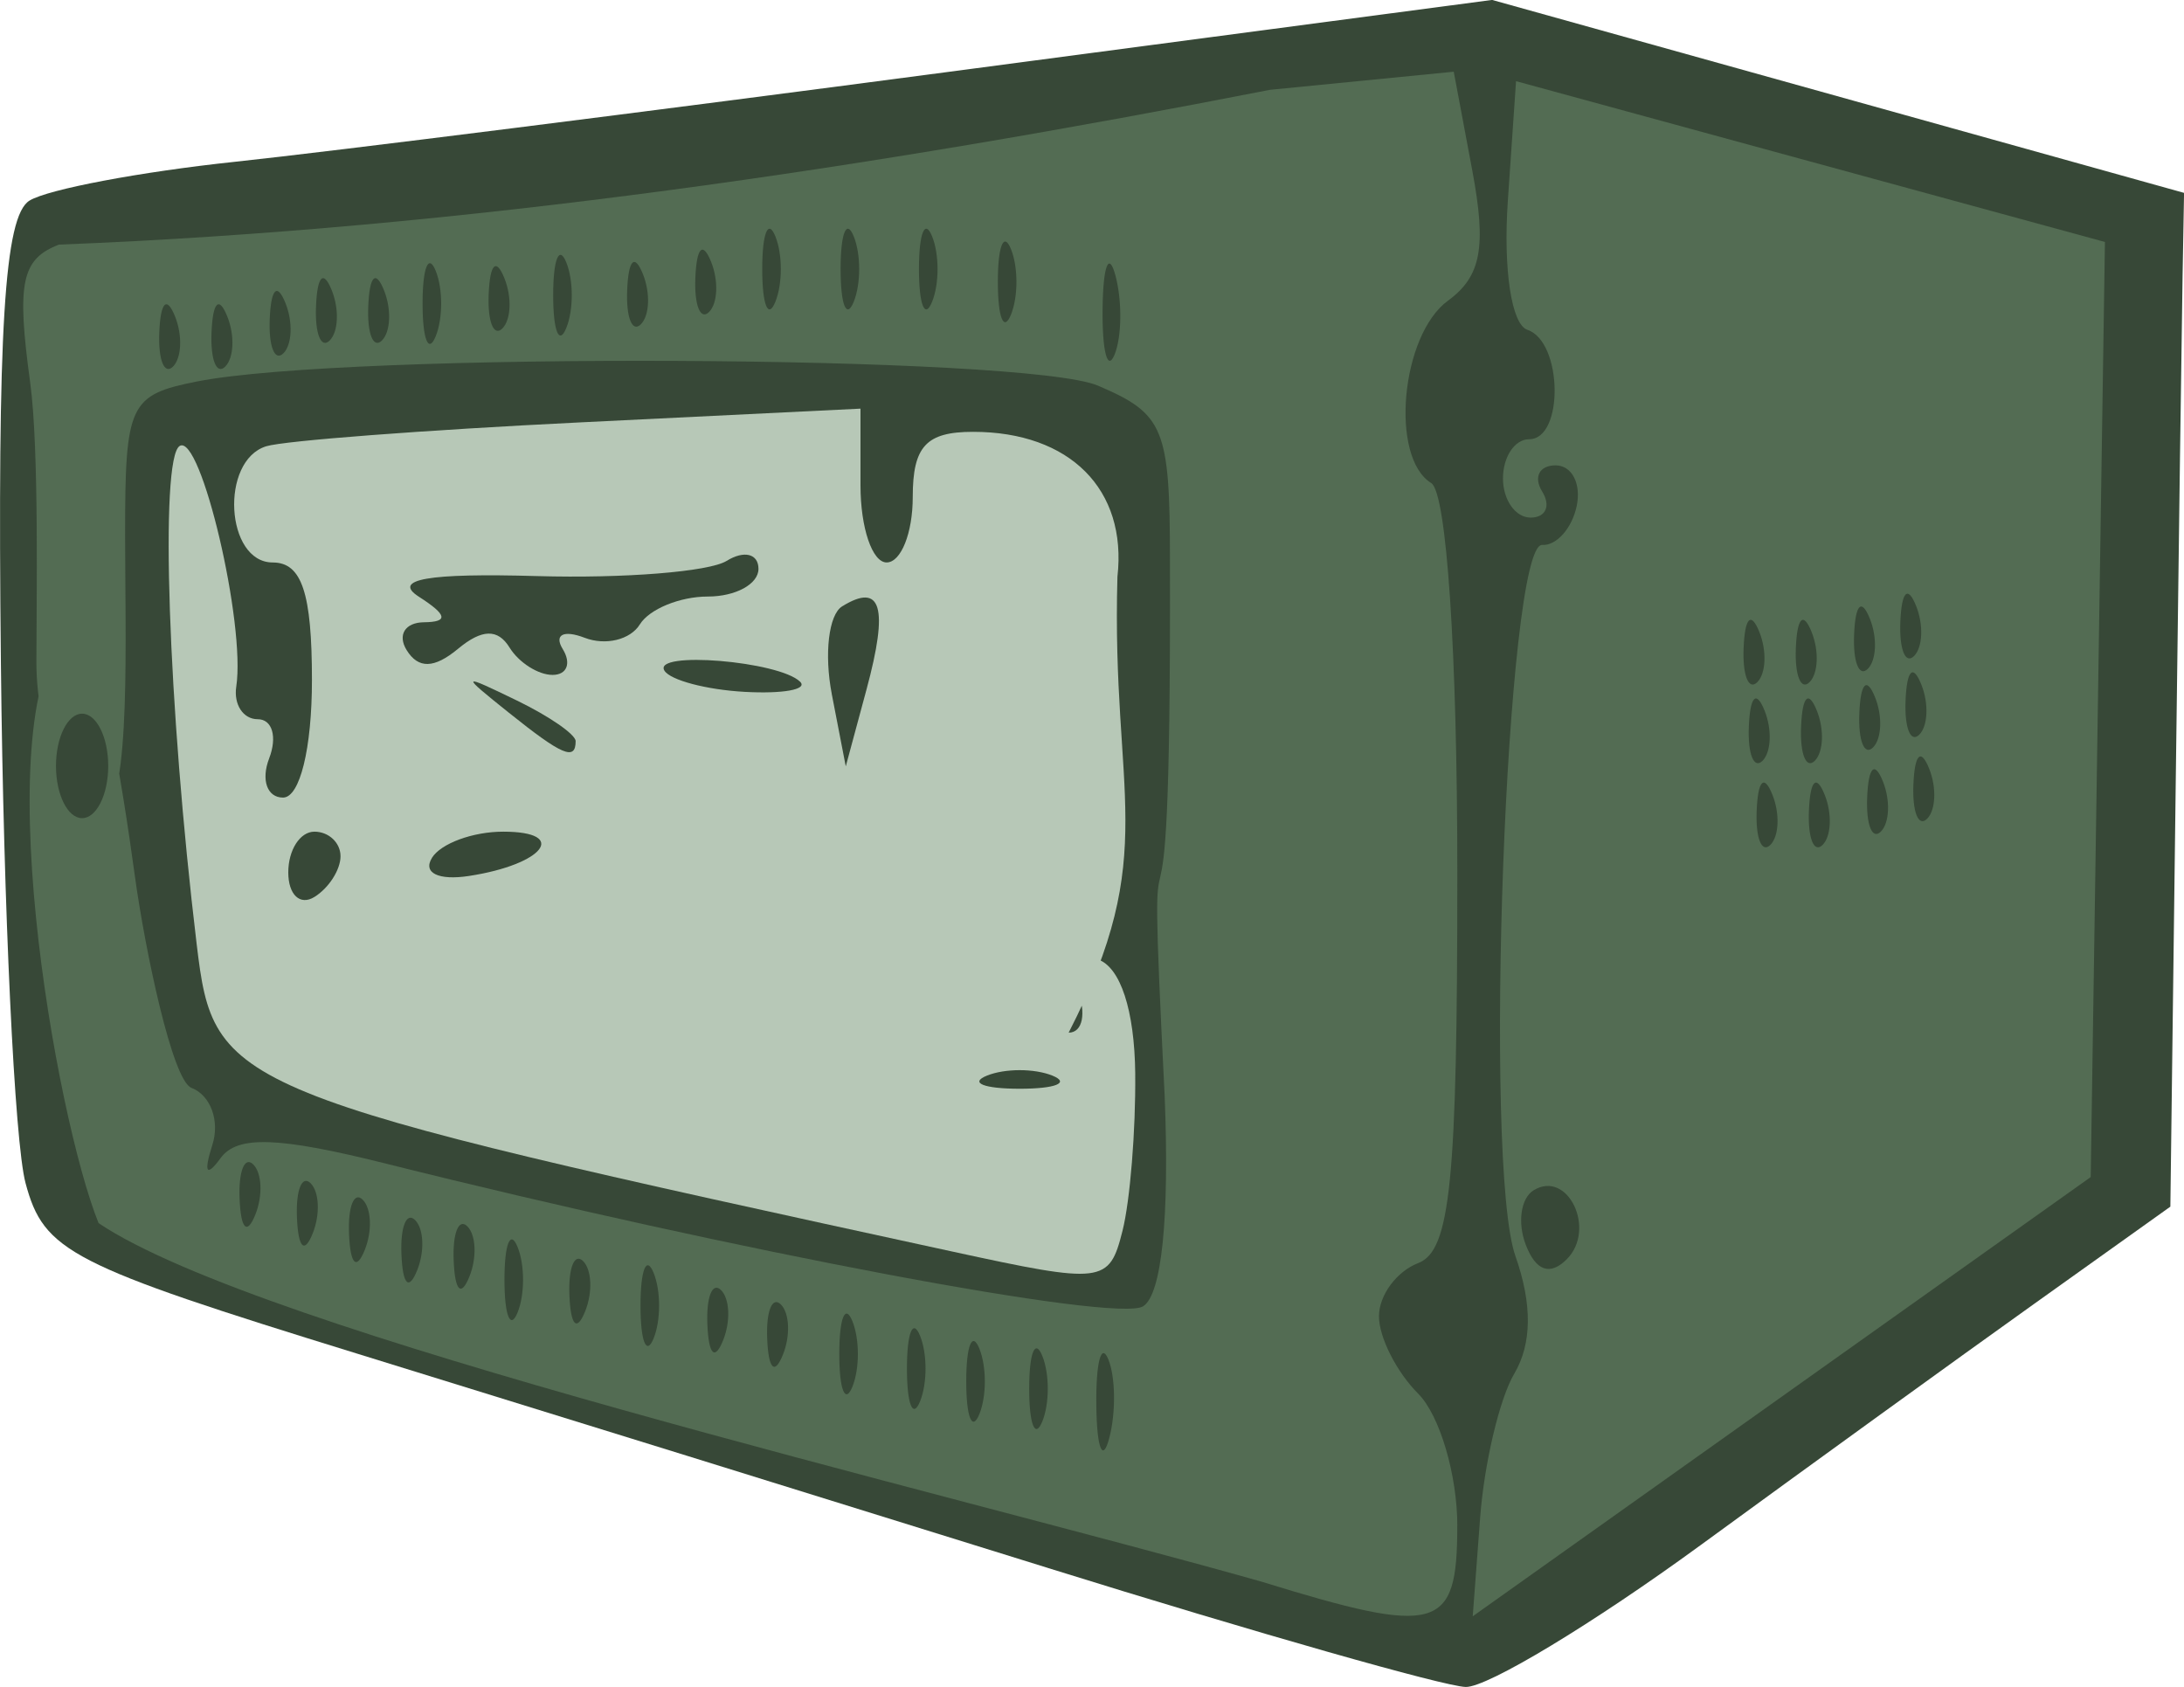 <?xml version="1.0" encoding="UTF-8" standalone="no"?>
<!-- Created with Inkscape (http://www.inkscape.org/) -->
<svg
    xmlns:inkscape="http://www.inkscape.org/namespaces/inkscape"
    xmlns:rdf="http://www.w3.org/1999/02/22-rdf-syntax-ns#"
    xmlns="http://www.w3.org/2000/svg"
    xmlns:cc="http://creativecommons.org/ns#"
    xmlns:dc="http://purl.org/dc/elements/1.1/"
    xmlns:sodipodi="http://sodipodi.sourceforge.net/DTD/sodipodi-0.dtd"
    id="svg4941"
    sodipodi:docname="_svgclean2.svg"
    viewBox="0 0 83.609 64.581"
    version="1.1"
    inkscape:version="0.48.3.1 r9886"
  >
  <sodipodi:namedview
      id="base"
      bordercolor="#666666"
      inkscape:pageshadow="2"
      inkscape:window-y="0"
      pagecolor="#ffffff"
      inkscape:window-maximized="0"
      inkscape:zoom="1.1315068"
      inkscape:window-x="0"
      inkscape:window-height="645"
      showgrid="false"
      borderopacity="1.0"
      inkscape:current-layer="layer1"
      inkscape:cx="36.085824"
      inkscape:cy="13.719066"
      inkscape:window-width="674"
      inkscape:pageopacity="0.0"
      inkscape:document-units="px"
  />
  <g
      id="layer1"
      inkscape:label="Capa 1"
      inkscape:groupmode="layer"
      transform="translate(-346.77 -325.79)"
    >
    <path
        id="path2826-0-8"
        style="fill:#374837"
        inkscape:connector-curvature="0"
        d="m386.88 385.81c-7.975-2.484-19.871-6.174-26.436-8.201-11.005-3.398-11.995-3.907-12.697-6.532-0.419-1.565-0.843-10.49-0.942-19.833-0.137-12.839 0.13-17.179 1.093-17.774 0.701-0.433 4.246-1.103 7.878-1.488 3.632-0.386 15.944-1.937 27.36-3.448l20.755-2.747 13.245 3.693 13.245 3.693-0.056 3.154c-0.031 1.735-0.148 10.467-0.262 19.404l-0.206 16.25-5.238 3.738c-2.881 2.056-8.613 6.202-12.738 9.214-4.125 3.012-8.175 5.457-9 5.435s-8.025-2.073-16-4.557z"
    />
    <path
        id="path2982"
        inkscape:connector-curvature="0"
        sodipodi:nodetypes="cssccssscccsssssssssssc"
        style="fill:#b7c8b7"
        d="m390.23 366.9c-0.025-2.44-0.568-4.096-1.438-4.386-0.957-0.319-1.2 0.05-0.77 1.171 0.345 0.9 0.192 1.636-0.341 1.636 3.541-6.905 1.629-9.027 1.867-17.451 0.38-3.342-1.818-5.549-5.527-5.549-1.796 0-2.309 0.555-2.309 2.5 0 1.375-0.45 2.5-1 2.5s-1-1.325-1-2.944v-2.944l-10.75 0.527c-5.912 0.29-11.312 0.7-12 0.913-1.781 0.55-1.562 4.449 0.25 4.449 1.111 0 1.5 1.167 1.5 4.5 0 2.623-0.462 4.5-1.107 4.5-0.609 0-0.848-0.675-0.531-1.5 0.317-0.825 0.12-1.5-0.437-1.5s-0.927-0.562-0.822-1.25c0.364-2.393-1.358-9.71-2.167-9.21-0.769 0.475-0.445 9.964 0.652 19.077 0.668 5.55 1.043 5.703 28.913 11.758 5.788 1.258 6.019 1.23 6.528-0.785 0.291-1.149 0.51-3.853 0.488-6.01z"
    />
    <g
        id="g4662"
        style="fill:#536c53"
        transform="translate(270.12,214.55)"
      >
      <path
          id="path2976"
          style="fill:#536c53"
          inkscape:connector-curvature="0"
          d="m156.96 138.4 0.272-17.897-11.272-3.078-11.272-3.078-0.314 4.582c-0.18 2.627 0.14 4.734 0.75 4.937 1.349 0.45 1.406 4.188 0.064 4.188-0.55 0-1 0.675-1 1.5s0.477 1.5 1.059 1.5c0.582 0 0.781-0.45 0.441-1s-0.108-1 0.514-1c0.623 0 0.987 0.699 0.809 1.553-0.178 0.854-0.773 1.526-1.323 1.494-1.372-0.081-2.265 23.701-1.023 27.225 0.648 1.838 0.633 3.353-0.045 4.5-0.562 0.951-1.15 3.429-1.306 5.508l-0.284 3.779 11.829-8.407 11.829-8.407 0.272-17.897z"
      />
      <path
          id="path2974-0"
          inkscape:connector-curvature="0"
          sodipodi:nodetypes="cssssssccccssssssccsssssscccc"
          style="fill:#536c53"
          d="m132.44 169.66c0-1.964-0.675-4.246-1.5-5.071s-1.5-2.157-1.5-2.96c0-0.803 0.675-1.719 1.5-2.036 1.237-0.475 1.5-3.091 1.5-14.91 0-8.477-0.409-14.587-1-14.952-1.59-0.982-1.16-5.663 0.641-6.98 1.272-0.93 1.482-2.052 0.932-4.983l-0.71-3.783-7.034 0.693c-15.211 2.974-30.821 5.317-46.362 5.926-1.437 0.551-1.625 1.458-1.101 5.285 0.348 2.541 0.237 8.586 0.237 10.692 0 2.993 1.383 6.21 2.556 5.76 1.073-0.412 0.84-6.838 0.84-10.639 0-4.998 0.163-5.346 2.75-5.858 5.754-1.139 31.74-1.018 34.5 0.161 2.526 1.079 2.75 1.624 2.75 6.699 0.055 20.244-0.971 5.174-0.203 20.479 0.189 4.677-0.113 7.624-0.826 8.064-1.029 0.636-15.548-2.1-28.969-5.459-4.139-1.036-5.707-1.09-6.344-0.217-0.545 0.746-0.658 0.565-0.316-0.508 0.292-0.917-0.069-1.897-0.802-2.179-0.733-0.281-1.779-5.301-2.163-8.09-0.492-3.575-1.412-9.557-2.488-9.557-3.291 3.249-0.543 18.779 1.096 22.825 6.202 4.178 32.242 10.255 44.514 13.723 6.777 2.092 7.5 1.887 7.5-2.127z"
      />
    </g
    >
    <g
        id="g4666"
        style="fill:#374837"
        transform="translate(270.12,214.55)"
      >
      <path
          id="path3831"
          style="fill:#374837"
          inkscape:connector-curvature="0"
          d="m78.793 140.56c0-1.1 0.45-2 1-2s1 0.9 1 2-0.45 2-1 2-1-0.9-1-2z"
      />
      <g
          id="g4601"
          style="fill:#374837"
        >
        <g
            id="g3794"
            style="fill:#374837"
            transform="translate(37.383,68.464)"
          >
          <path
              id="path2996"
              style="fill:#374837"
              inkscape:connector-curvature="0"
              d="m54.833 67.661c-0.356-0.577-0.059-1.055 0.661-1.064 0.95-0.011 0.898-0.279-0.191-0.978-1.041-0.668 0.347-0.91 4.53-0.79 3.317 0.095 6.579-0.166 7.25-0.581 0.671-0.415 1.22-0.277 1.22 0.305 0 0.582-0.873 1.059-1.941 1.059-1.067 0-2.238 0.481-2.601 1.068-0.363 0.587-1.313 0.818-2.111 0.511-0.81-0.311-1.181-0.12-0.84 0.432 0.336 0.544 0.161 0.989-0.389 0.989s-1.292-0.472-1.648-1.049c-0.448-0.725-1.056-0.71-1.97 0.049-0.914 0.759-1.522 0.774-1.97 0.049z"
          />
          <path
              id="path2994"
              style="fill:#374837"
              inkscape:connector-curvature="0"
              d="m64.704 68.45c-0.477-0.769 4.402-0.368 5.197 0.427 0.293 0.293-0.664 0.465-2.127 0.384-1.463-0.082-2.844-0.447-3.07-0.811z"
          />
          <path
              id="path2992"
              style="fill:#374837"
              inkscape:connector-curvature="0"
              d="m71.109 69.339c-0.295-1.526-0.117-3.033 0.395-3.35 1.505-0.93 1.787 0.026 0.937 3.174l-0.796 2.95-0.537-2.774z"
          />
          <path
              id="path2990"
              style="fill:#374837"
              inkscape:connector-curvature="0"
              d="m58.745 70.057c-1.864-1.493-1.852-1.512 0.309-0.465 1.238 0.6 2.25 1.3 2.25 1.555 0 0.765-0.519 0.544-2.559-1.09z"
          />
          <path
              id="path2988"
              style="fill:#374837"
              inkscape:connector-curvature="0"
              d="m55.802 75.616c0.341-0.552 1.568-1.003 2.728-1.003 2.532 0 1.559 1.257-1.312 1.696-1.167 0.178-1.771-0.117-1.415-0.692z"
          />
          <path
              id="path2986"
              style="fill:#374837"
              inkscape:connector-curvature="0"
              d="m50.303 76.172c0-0.857 0.45-1.559 1-1.559s1 0.423 1 0.941c0 0.518-0.45 1.219-1 1.559-0.55 0.34-1-0.084-1-0.941z"
          />
          <path
              id="path2984"
              style="fill:#374837"
              inkscape:connector-curvature="0"
              d="m77.053 83.95c0.688-0.277 1.812-0.277 2.5 0s0.125 0.504-1.25 0.504-1.938-0.227-1.25-0.504z"
          />
        </g
        >
        <g
            id="g4469"
            style="fill:#374837"
          >
          <path
              id="path3829"
              style="fill:#374837"
              inkscape:connector-curvature="0"
              d="m82.748 123.96c0.048-1.165 0.285-1.402 0.604-0.604 0.289 0.722 0.253 1.584-0.079 1.917-0.332 0.332-0.569-0.258-0.525-1.312z"
          />
          <path
              id="path3827"
              style="fill:#374837"
              inkscape:connector-curvature="0"
              d="m84.748 123.96c0.048-1.165 0.285-1.402 0.604-0.604 0.289 0.722 0.253 1.584-0.079 1.917-0.332 0.332-0.569-0.258-0.525-1.312z"
          />
          <path
              id="path3825"
              style="fill:#374837"
              inkscape:connector-curvature="0"
              d="m118.86 123.04c0.02-1.65 0.244-2.204 0.498-1.231 0.254 0.973 0.237 2.323-0.037 3-0.274 0.677-0.481-0.119-0.461-1.769z"
          />
          <path
              id="path3823"
              style="fill:#374837"
              inkscape:connector-curvature="0"
              d="m88.748 122.96c0.048-1.165 0.285-1.402 0.604-0.604 0.289 0.722 0.253 1.584-0.079 1.917-0.332 0.332-0.569-0.258-0.525-1.312z"
          />
          <path
              id="path3821"
              style="fill:#374837"
              inkscape:connector-curvature="0"
              d="m90.748 122.96c0.048-1.165 0.285-1.402 0.604-0.604 0.289 0.722 0.253 1.584-0.079 1.917-0.332 0.332-0.569-0.258-0.525-1.312z"
          />
          <path
              id="path3819"
              style="fill:#374837"
              inkscape:connector-curvature="0"
              d="m92.827 122.86c0-1.375 0.227-1.938 0.504-1.25 0.277 0.688 0.277 1.812 0 2.5-0.277 0.688-0.504 0.125-0.504-1.25z"
          />
          <path
              id="path3815"
              style="fill:#374837"
              inkscape:connector-curvature="0"
              d="m97.827 122.54c0-1.375 0.227-1.938 0.504-1.25 0.277 0.688 0.277 1.812 0 2.5-0.277 0.688-0.504 0.125-0.504-1.25z"
          />
          <path
              id="path3809"
              style="fill:#374837"
              inkscape:connector-curvature="0"
              d="m105.83 121.54c0-1.375 0.227-1.938 0.504-1.25 0.277 0.688 0.277 1.812 0 2.5-0.277 0.688-0.504 0.125-0.504-1.25z"
          />
          <path
              id="path3807"
              style="fill:#374837"
              inkscape:connector-curvature="0"
              d="m108.83 121.54c0-1.375 0.227-1.938 0.504-1.25 0.277 0.688 0.277 1.812 0 2.5-0.277 0.688-0.504 0.125-0.504-1.25z"
          />
          <path
              id="path3805"
              style="fill:#374837"
              inkscape:connector-curvature="0"
              d="m111.83 121.54c0-1.375 0.227-1.938 0.504-1.25 0.277 0.688 0.277 1.812 0 2.5-0.277 0.688-0.504 0.125-0.504-1.25z"
          />
          <path
              id="path3823-4"
              style="fill:#374837"
              inkscape:connector-curvature="0"
              d="m86.976 123.45c0.048-1.165 0.285-1.402 0.604-0.604 0.289 0.722 0.253 1.584-0.079 1.917-0.332 0.332-0.569-0.258-0.525-1.312z"
          />
          <path
              id="path3823-1"
              style="fill:#374837"
              inkscape:connector-curvature="0"
              d="m95.358 122.5c0.048-1.165 0.285-1.402 0.604-0.604 0.289 0.722 0.253 1.584-0.079 1.917-0.332 0.332-0.569-0.258-0.525-1.312z"
          />
          <path
              id="path3823-47"
              style="fill:#374837"
              inkscape:connector-curvature="0"
              d="m100.66 122.34c0.048-1.165 0.285-1.402 0.604-0.604 0.289 0.722 0.253 1.584-0.079 1.917-0.332 0.332-0.569-0.258-0.525-1.312z"
          />
          <path
              id="path3823-47-8"
              style="fill:#374837"
              inkscape:connector-curvature="0"
              d="m103.27 121.87c0.048-1.165 0.285-1.402 0.604-0.604 0.289 0.722 0.253 1.584-0.079 1.917-0.332 0.332-0.569-0.258-0.525-1.312z"
          />
          <path
              id="path3805-7"
              style="fill:#374837"
              inkscape:connector-curvature="0"
              d="m114.85 122.03c0-1.375 0.227-1.938 0.504-1.25 0.277 0.688 0.277 1.812 0 2.5-0.277 0.688-0.504 0.125-0.504-1.25z"
          />
          <path
              id="path3829-2"
              style="fill:#374837"
              inkscape:connector-curvature="0"
              d="m85.822 157.13c0.048 1.165 0.285 1.402 0.604 0.604 0.289-0.722 0.253-1.584-0.079-1.917-0.332-0.332-0.569 0.258-0.525 1.312z"
          />
          <path
              id="path3827-4"
              style="fill:#374837"
              inkscape:connector-curvature="0"
              d="m88.018 157.85c0.048 1.165 0.285 1.402 0.604 0.604 0.289-0.722 0.253-1.584-0.079-1.917-0.332-0.332-0.569 0.258-0.525 1.312z"
          />
          <path
              id="path3825-9"
              style="fill:#374837"
              inkscape:connector-curvature="0"
              d="m118.62 165.05c0.02 1.65 0.244 2.204 0.498 1.231 0.254-0.973 0.237-2.323-0.037-3-0.274-0.677-0.481 0.119-0.461 1.769z"
          />
          <path
              id="path3823-18"
              style="fill:#374837"
              inkscape:connector-curvature="0"
              d="m92.018 159.26c0.048 1.165 0.285 1.402 0.604 0.604 0.289-0.722 0.253-1.584-0.079-1.917-0.332-0.332-0.569 0.258-0.525 1.312z"
          />
          <path
              id="path3821-2"
              style="fill:#374837"
              inkscape:connector-curvature="0"
              d="m94.018 159.5c0.048 1.165 0.285 1.402 0.604 0.604 0.289-0.722 0.253-1.584-0.079-1.917-0.332-0.332-0.569 0.258-0.525 1.312z"
          />
          <path
              id="path3819-8"
              style="fill:#374837"
              inkscape:connector-curvature="0"
              d="m95.962 160.23c0 1.375 0.227 1.938 0.504 1.25 0.277-0.688 0.277-1.812 0-2.5-0.277-0.688-0.504-0.125-0.504 1.25z"
          />
          <path
              id="path3815-5"
              style="fill:#374837"
              inkscape:connector-curvature="0"
              d="m101.17 161.22c0 1.375 0.227 1.938 0.504 1.25 0.277-0.688 0.277-1.812 0-2.5-0.277-0.688-0.504-0.125-0.504 1.25z"
          />
          <path
              id="path3809-9"
              style="fill:#374837"
              inkscape:connector-curvature="0"
              d="m108.78 163.07c0 1.375 0.227 1.938 0.504 1.25 0.277-0.688 0.277-1.812 0-2.5-0.277-0.688-0.504-0.125-0.504 1.25z"
          />
          <path
              id="path3807-6"
              style="fill:#374837"
              inkscape:connector-curvature="0"
              d="m111.37 163.63c0 1.375 0.227 1.938 0.504 1.25 0.277-0.688 0.277-1.812 0-2.5-0.277-0.688-0.504-0.125-0.504 1.25z"
          />
          <path
              id="path3805-9"
              style="fill:#374837"
              inkscape:connector-curvature="0"
              d="m113.64 164.12c0 1.375 0.227 1.938 0.504 1.25 0.277-0.688 0.277-1.812 0-2.5-0.277-0.688-0.504-0.125-0.504 1.25z"
          />
          <path
              id="path3823-4-4"
              style="fill:#374837"
              inkscape:connector-curvature="0"
              d="m90.012 158.48c0.048 1.165 0.285 1.402 0.604 0.604 0.289-0.722 0.253-1.584-0.079-1.917-0.332-0.332-0.569 0.258-0.525 1.312z"
          />
          <path
              id="path3823-1-8"
              style="fill:#374837"
              inkscape:connector-curvature="0"
              d="m98.449 160.83c0.048 1.165 0.285 1.402 0.604 0.604 0.289-0.722 0.253-1.584-0.079-1.917-0.332-0.332-0.569 0.258-0.525 1.312z"
          />
          <path
              id="path3823-47-82"
              style="fill:#374837"
              inkscape:connector-curvature="0"
              d="m103.73 161.94c0.048 1.165 0.285 1.402 0.604 0.604 0.289-0.722 0.253-1.584-0.079-1.917-0.332-0.332-0.569 0.258-0.525 1.312z"
          />
          <path
              id="path3823-47-8-5"
              style="fill:#374837"
              inkscape:connector-curvature="0"
              d="m106.02 162.49c0.048 1.165 0.285 1.402 0.604 0.604 0.289-0.722 0.253-1.584-0.079-1.917-0.332-0.332-0.569 0.258-0.525 1.312z"
          />
          <path
              id="path3805-7-0"
              style="fill:#374837"
              inkscape:connector-curvature="0"
              d="m116.05 164.4c0 1.375 0.227 1.938 0.504 1.25 0.277-0.688 0.277-1.812 0-2.5-0.277-0.688-0.504-0.125-0.504 1.25z"
          />
        </g
        >
        <path
            id="path2978-5"
            style="fill:#374837"
            inkscape:connector-curvature="0"
            d="m135.06 158.89c-0.324-0.844-0.19-1.782 0.298-2.083 1.308-0.808 2.416 1.494 1.271 2.639-0.64 0.64-1.184 0.448-1.569-0.555z"
        />
        <g
            id="g4501"
            style="fill:#374837"
          >
          <path
              id="path3829-8"
              style="fill:#374837"
              inkscape:connector-curvature="0"
              d="m143.4 136.04c0.048-1.165 0.285-1.402 0.604-0.604 0.289 0.722 0.253 1.584-0.079 1.917-0.332 0.332-0.569-0.258-0.525-1.312z"
          />
          <path
              id="path3827-49"
              style="fill:#374837"
              inkscape:connector-curvature="0"
              d="m145.4 136.04c0.048-1.165 0.285-1.402 0.604-0.604 0.289 0.722 0.253 1.584-0.079 1.917-0.332 0.332-0.569-0.258-0.525-1.312z"
          />
          <path
              id="path3823-2"
              style="fill:#374837"
              inkscape:connector-curvature="0"
              d="m149.4 135.04c0.048-1.165 0.285-1.402 0.604-0.604 0.289 0.722 0.253 1.584-0.079 1.917-0.332 0.332-0.569-0.258-0.525-1.312z"
          />
          <path
              id="path3823-4-7"
              style="fill:#374837"
              inkscape:connector-curvature="0"
              d="m147.63 135.53c0.048-1.165 0.285-1.402 0.604-0.604 0.289 0.722 0.253 1.584-0.079 1.917-0.332 0.332-0.569-0.258-0.525-1.312z"
          />
          <path
              id="path3829-8-1"
              style="fill:#374837"
              inkscape:connector-curvature="0"
              d="m143.6 139.05c0.048-1.165 0.285-1.402 0.604-0.604 0.289 0.722 0.253 1.584-0.079 1.917-0.332 0.332-0.569-0.258-0.525-1.312z"
          />
          <path
              id="path3827-49-5"
              style="fill:#374837"
              inkscape:connector-curvature="0"
              d="m145.6 139.05c0.048-1.165 0.285-1.402 0.604-0.604 0.289 0.722 0.253 1.584-0.079 1.917-0.332 0.332-0.569-0.258-0.525-1.312z"
          />
          <path
              id="path3823-2-5"
              style="fill:#374837"
              inkscape:connector-curvature="0"
              d="m149.6 138.05c0.048-1.165 0.285-1.402 0.604-0.604 0.289 0.722 0.253 1.584-0.079 1.917-0.332 0.332-0.569-0.258-0.525-1.312z"
          />
          <path
              id="path3823-4-7-0"
              style="fill:#374837"
              inkscape:connector-curvature="0"
              d="m147.83 138.54c0.048-1.165 0.285-1.402 0.604-0.604 0.289 0.722 0.253 1.584-0.079 1.917-0.332 0.332-0.569-0.258-0.525-1.312z"
          />
          <path
              id="path3829-8-1-8"
              style="fill:#374837"
              inkscape:connector-curvature="0"
              d="m143.9 142.27c0.048-1.165 0.285-1.402 0.604-0.604 0.289 0.722 0.253 1.584-0.079 1.917-0.332 0.332-0.569-0.258-0.525-1.312z"
          />
          <path
              id="path3827-49-5-3"
              style="fill:#374837"
              inkscape:connector-curvature="0"
              d="m145.9 142.27c0.048-1.165 0.285-1.402 0.604-0.604 0.289 0.722 0.253 1.584-0.079 1.917-0.332 0.332-0.569-0.258-0.525-1.312z"
          />
          <path
              id="path3823-2-5-5"
              style="fill:#374837"
              inkscape:connector-curvature="0"
              d="m149.9 141.27c0.048-1.165 0.285-1.402 0.604-0.604 0.289 0.722 0.253 1.584-0.079 1.917-0.332 0.332-0.569-0.258-0.525-1.312z"
          />
          <path
              id="path3823-4-7-0-0"
              style="fill:#374837"
              inkscape:connector-curvature="0"
              d="m148.13 141.76c0.048-1.165 0.285-1.402 0.604-0.604 0.289 0.722 0.253 1.584-0.079 1.917-0.332 0.332-0.569-0.258-0.525-1.312z"
          />
        </g
        >
      </g
      >
    </g
    >
  </g
  >
</svg
>
